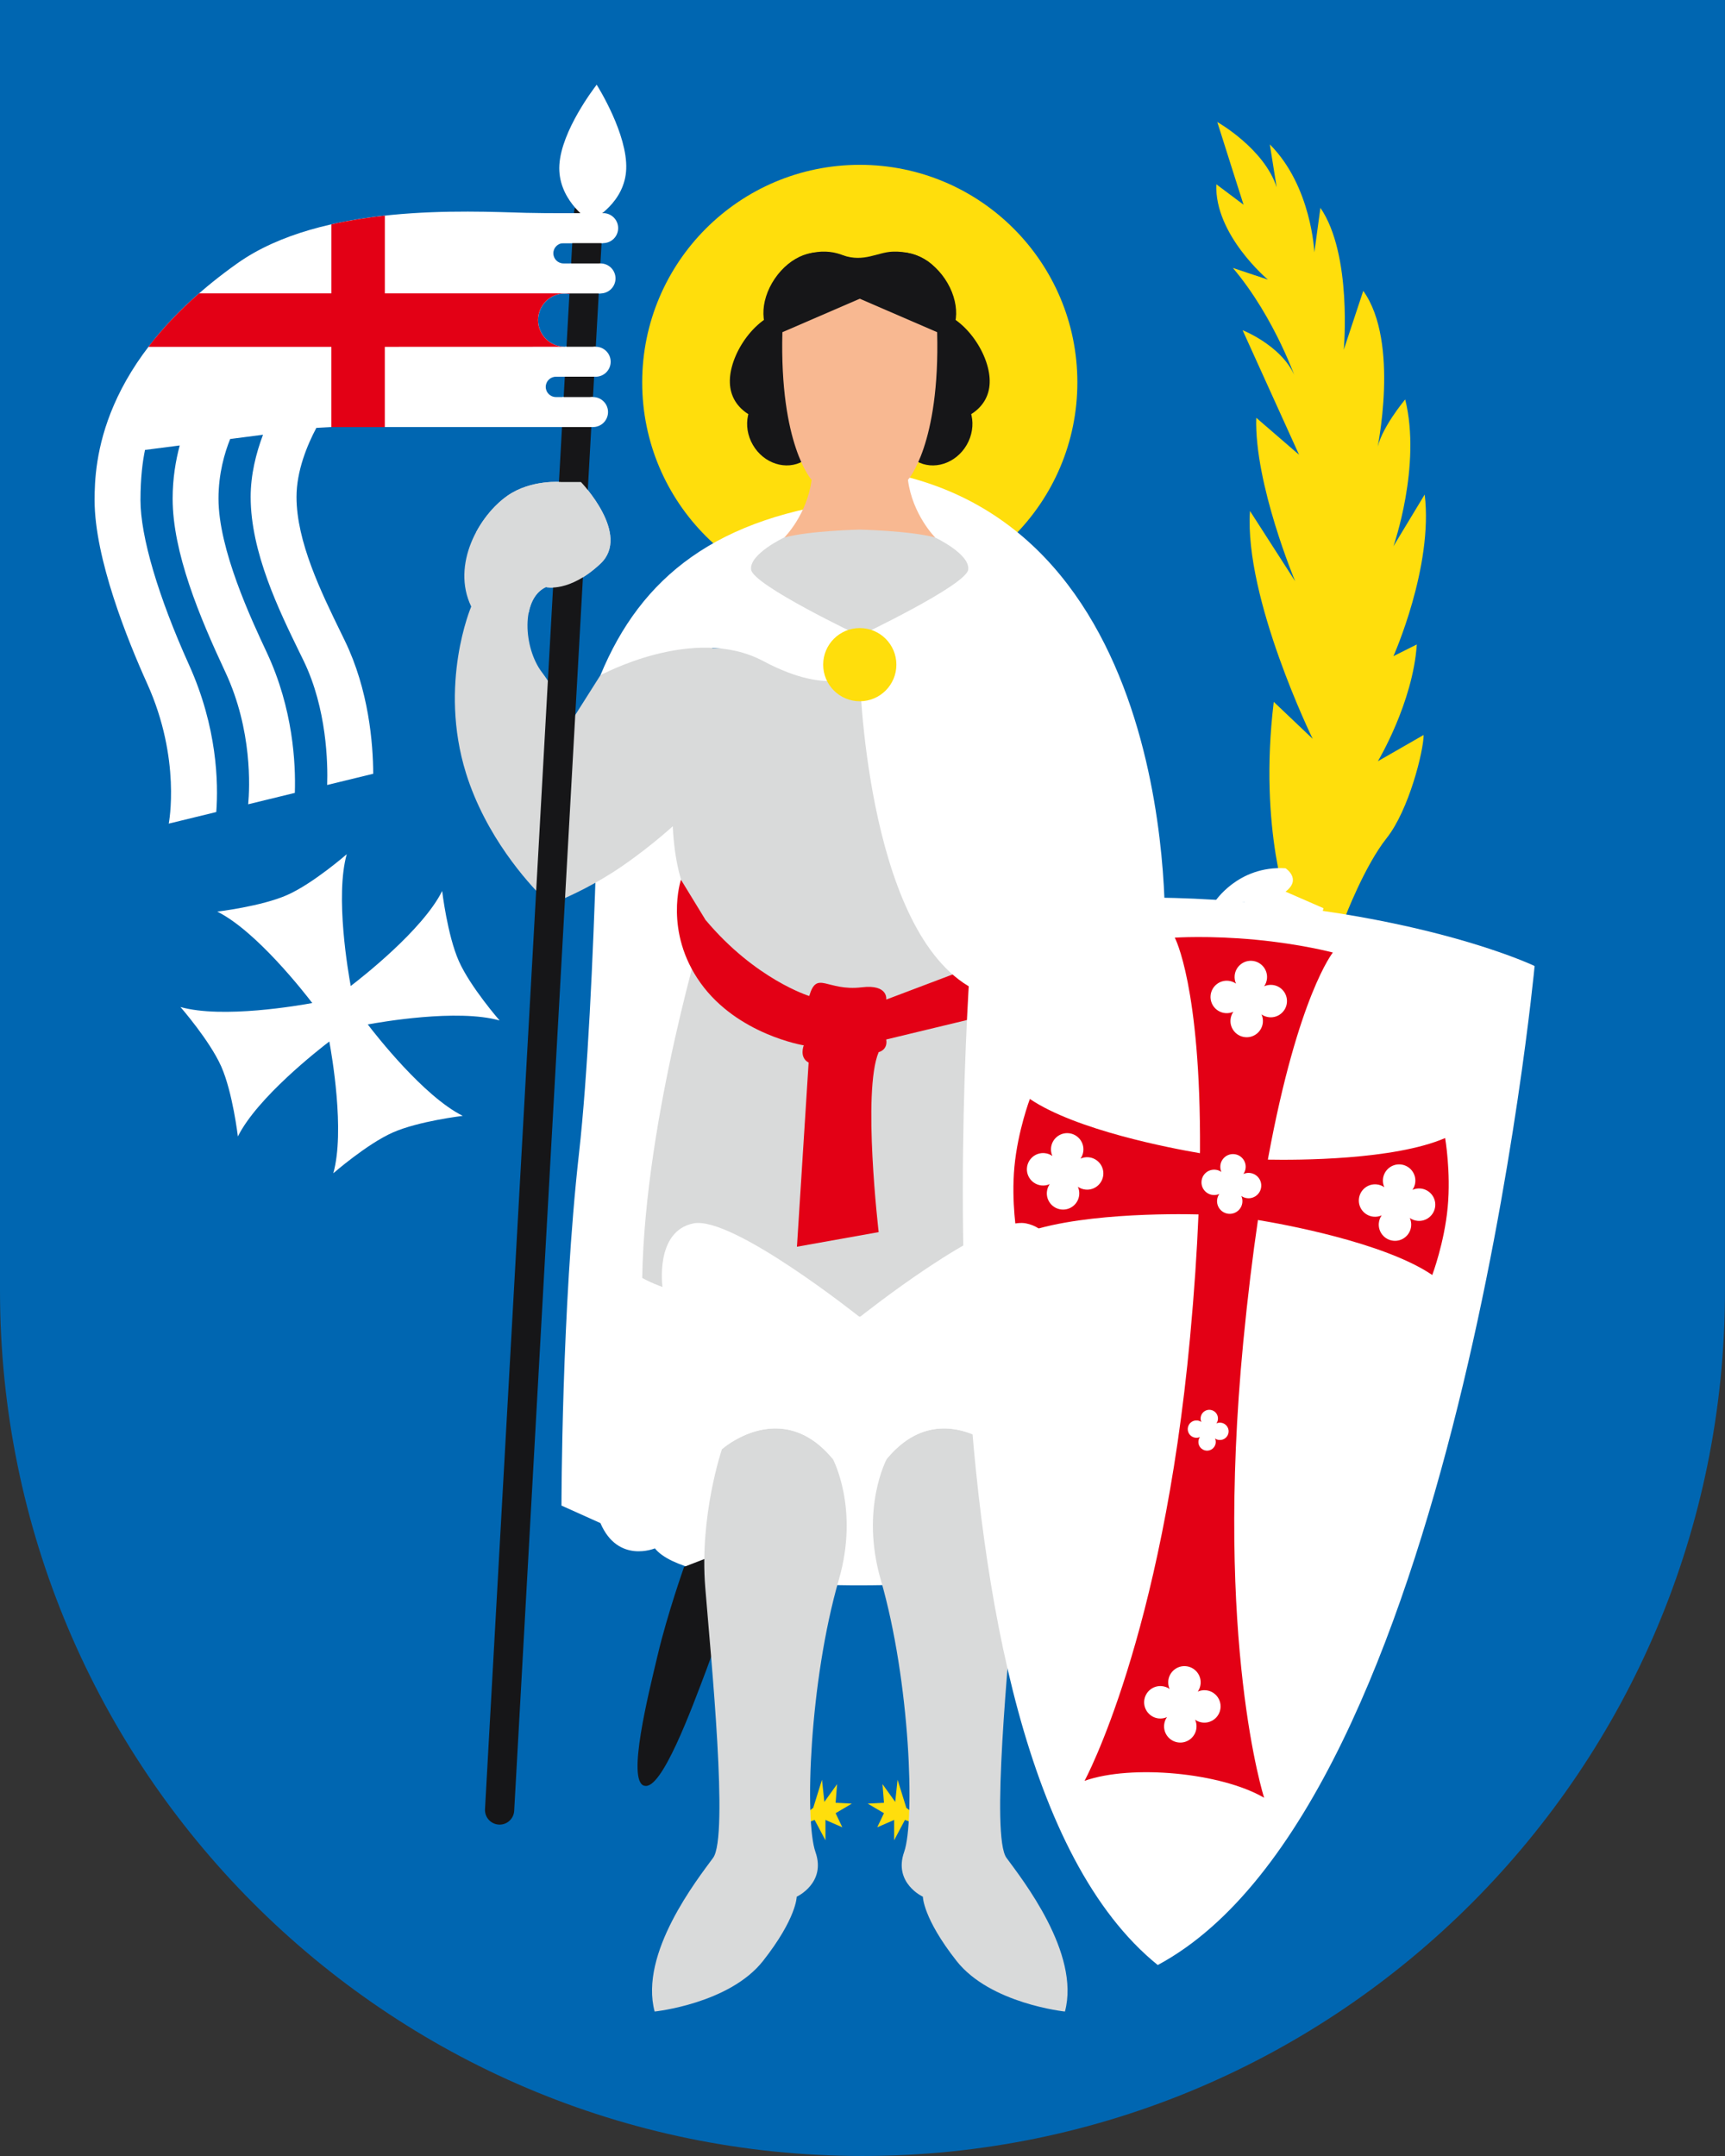 <svg version="1.1" id="Ebene_1" xmlns="http://www.w3.org/2000/svg" x="0" y="0" viewBox="0 0 56.693 70.866" style="enable-background:new 0 0 56.693 70.866" xml:space="preserve"><rect x="0" y="0" width="56.693" height="70.866" fill="#333333" stroke="none"/><style>.st1{fill:#ffde0c}.st2{fill:#d9dada}.st3{fill:#fff}.st4{fill:#e30015}.st5{fill:#161618}</style><path d="M56.693 0H0v42.421c0 15.71 12.691 28.445 28.346 28.445s28.346-12.735 28.346-28.445V0z" style="fill:#0066b1"/><circle class="st1" cx="28.257" cy="12.569" r="7.151"/><path class="st2" d="M32.775 19.05c-1.295-2.335-4.517-2.04-4.517-2.04s-3.222-.295-4.517 2.04 4.517 2.636 4.517 2.636 5.812-.302 4.517-2.636z"/><path class="st3" d="M37.503 37.91c-.576-5.117-.669-13.692-.669-13.692l-8.555-3.322h-.026l-8.52 1.3s-.128 10.597-.704 15.714-.576 11.577-.576 11.577l1.28.576c.576 1.343 1.79.831 1.79.831.995 1.244 6.441 1.218 6.743 1.215.296.002 5.748.029 6.743-1.215 0 0 1.214.512 1.79-.831l1.28-.576c-.001 0-.001-6.46-.576-11.577z"/><path class="st2" d="m19.732 22.196-1.28 2.022s.277-.916-.64-2.119c-.607-.796-.704-2.418.128-2.802 0 0 .769.192 1.791-.768 1.023-.959-.64-2.686-.64-2.686h-.64s-.992-.092-1.77.448c-.938.651-1.858 2.269-1.194 3.646 0 0-1.087 2.537-.171 5.479.647 2.076 2.027 3.594 2.547 4.112.122.122.305.158.464.093.409-.169 1.246-.549 2.127-1.156 1.042-.719 1.79-1.428 1.79-1.428l1.489-7.316-4.001 2.475z"/><path class="st3" d="M10.898 14.037h7.992l.064-.986h-.46l-.002-.003v.003h-.222c-.185 0-.334-.15-.334-.334 0-.185.15-.334.334-.334h.728l.064-.985s-.309-.001-.5-.001c-.484 0-.876-.392-.876-.876s.392-.876.876-.876h.613l.064-.986h-.719c-.185 0-.334-.15-.334-.334 0-.185.15-.334.334-.334H19.283l.064-.986s-1.328.011-2.053-.009c-1.95-.053-6.71-.317-9.498 1.663-4.548 3.23-4.687 6.566-4.687 7.782 0 1.917 1.084 4.603 1.73 6.033 1.12 2.482.71 4.58.707 4.598l1.562-.381c.071-.953.034-2.778-.895-4.837-1.014-2.247-1.596-4.22-1.596-5.413 0-.751.074-1.295.149-1.652l1.141-.147c-.133.495-.233 1.085-.233 1.746 0 1.768.877 3.877 1.734 5.707.889 1.904.799 3.794.749 4.341l1.533-.374c.032-.978-.06-2.768-.917-4.605-.517-1.103-1.592-3.398-1.592-5.069 0-.825.203-1.511.384-1.959l1.079-.139c-.227.602-.406 1.309-.406 2.044 0 1.819.934 3.733 1.616 5.13.042.086.083.17.123.252.768 1.582.799 3.381.776 4.086l1.513-.369c-.005-1.001-.146-2.752-.934-4.375-.04-.083-.082-.168-.124-.255-.652-1.336-1.463-2.998-1.463-4.469 0-.861.355-1.71.652-2.27l.501-.027z"/><path class="st2" d="M33.323 30.235c2.175-1.727.446-8.93.446-8.93H22.746s-1.729 7.203.446 8.93c0 0-1.994 6.46-2.085 11.769 0 0 1.523.895 2.891.384 1.368-.512 1.779.895 4.258.895h.002c2.479-.001 2.89-1.407 4.258-.895 1.368.512 2.891-.384 2.891-.384-.09-5.309-2.084-11.769-2.084-11.769z"/><path class="st4" d="M28.324 32.452c-1.162.139-1.473-.578-1.728.286 0 0-1.768-.542-3.41-2.503l-.806-1.319s-.569 1.703.646 3.397c1.215 1.695 3.39 2.047 3.39 2.047s-.16.397.16.566l-.384 6.053 2.686-.48s-.544-4.637 0-5.916c0 0 .305-.064.249-.416l2.789-.672V31.8l-2.789 1.055c0 .002.079-.508-.803-.403z"/><path class="st3" d="M15.08 31.59c-.377-.85-.548-2.303-.548-2.303-.641 1.287-2.673 2.868-3.005 3.122-.076-.411-.521-2.947-.131-4.332 0 0-1.103.962-1.952 1.339-.85.377-2.303.548-2.303.548 1.287.641 2.868 2.673 3.122 3.005-.411.076-2.947.521-4.332.131 0 0 .962 1.103 1.339 1.952.377.85.548 2.303.548 2.303.641-1.287 2.673-2.868 3.005-3.122.076.411.521 2.947.131 4.332 0 0 1.103-.962 1.952-1.339.85-.377 2.303-.548 2.303-.548-1.287-.641-2.868-2.673-3.122-3.005.411-.076 2.947-.521 4.332-.131 0 0-.962-1.102-1.339-1.952z"/><path class="st5" d="M16.42 59.974c-.009 0-.018 0-.027-.001-.265-.015-.468-.242-.453-.507l2.924-52.488c.015-.265.242-.468.507-.453.265.015.468.242.453.507L16.899 59.52c-.014.256-.226.454-.479.454z"/><circle class="st3" cx="19.823" cy="7.498" r=".493"/><path class="st3" d="M19.823 7.005h-.997l-.378.986h1.375z"/><circle class="st3" cx="19.736" cy="9.152" r=".493"/><path class="st3" d="M19.736 8.659h-.997l-.378.986h1.375z"/><circle class="st3" cx="19.577" cy="11.89" r=".493"/><path class="st3" d="M19.577 11.397h-.996l-.379.985h1.375z"/><circle class="st3" cx="19.49" cy="13.544" r=".493"/><path class="st3" d="M19.49 13.051h-.997l-.378.986h1.375z"/><path class="st4" d="M18.56 11.397c-.484 0-.876-.392-.876-.876s.392-.876.876-.876c.052 0 .104.005.154.014l.001-.016h-6.067V7.087c-.584.064-1.176.156-1.757.287v2.269H6.542c-.681.594-1.227 1.185-1.665 1.757h6.013v2.638H12.647V11.4l5.933-.002v-.001h-.02z"/><path class="st3" d="M19.612 2.788v-.005l-.002.002-.002-.002v.005c-.068.089-1.158 1.502-1.224 2.635-.064 1.095.885 1.761 1.008 1.842 0 0 .002.006.006.004.004.003.007.004.007.004v-.008c.13-.066 1.136-.617 1.176-1.714.042-1.134-.908-2.666-.969-2.763z"/><path class="st2" d="M15.653 17.485c.105 1.176.781 2.17 1.724 2.652.074-.381.254-.696.565-.839 0 0 .769.192 1.791-.768 1.023-.959-.64-2.686-.64-2.686h-.64s-.992-.092-1.77.448c-.382.264-.76.689-1.03 1.193z"/><path class="st5" d="m23.514 51.127-.04-.009-.991.384s-.544 1.535-.863 2.878c-.32 1.343-1.023 4.157-.448 4.317l.001-.003c.567.185 1.561-2.536 2.049-3.826.487-1.292.897-2.868.897-2.868l-.605-.873z"/><path class="st1" d="m26.503 59.593.224-.171.288-.924.078.729.418-.583-.048.612.533.028-.533.314.22.464-.554-.242v.668l-.356-.668-.27.1z"/><path class="st2" d="M23.881 47.513c-.051.039-.102.078-.154.12 0 0-.741 2.175-.549 4.541.192 2.367.774 8.187.259 8.891-.515.704-2.434 3.134-1.922 5.053 0 0 2.455-.256 3.562-1.663s1.107-2.111 1.107-2.111.976-.448.616-1.471c-.36-1.023-.2-5.597.77-8.954.677-2.342-.2-3.966-.2-3.966-1.409-1.705-2.997-.794-3.489-.44z"/><g><path class="st1" d="m30.011 59.593-.224-.171-.288-.924-.077.729-.418-.583.048.612-.533.028.533.314-.221.464.555-.242v.668l.355-.668.27.1z"/><path class="st2" d="M32.634 47.513c.051.039.102.078.154.12 0 0 .741 2.175.549 4.541-.192 2.367-.774 8.187-.259 8.891.515.704 2.434 3.134 1.922 5.053 0 0-2.455-.256-3.562-1.663-1.107-1.407-1.107-2.111-1.107-2.111s-.976-.448-.616-1.471c.36-1.023.2-5.597-.77-8.954-.677-2.342.2-3.966.2-3.966 1.408-1.705 2.996-.794 3.489-.44z"/></g><path class="st1" d="M41.958 6.154c-.416-1.279-1.951-2.143-1.951-2.143.16.512.863 2.718.863 2.718l-.895-.672c-.064 1.663 1.695 3.134 1.695 3.134l-1.151-.384c1.407 1.663 2.111 3.774 2.111 3.774-.32-1.151-1.791-1.727-1.791-1.727l1.855 4.093-1.407-1.215c-.064 2.175 1.279 5.373 1.279 5.373l-1.485-2.31c-.192 2.878 2.061 7.49 2.061 7.49l-1.279-1.215c-.512 4.221.512 6.876.512 6.876l1.823.224s.64-1.695 1.375-2.622c.736-.927 1.215-2.878 1.215-3.39l-1.503.863s1.151-1.919 1.279-3.838l-.768.384s1.315-2.946 1.027-5.312l-1.027 1.699s.927-2.637.387-4.825c0 0-.835.988-.931 1.691 0 0 .768-3.564-.448-5.259l-.64 1.933s.284-3.127-.768-4.662l-.199 1.464s-.089-2.175-1.464-3.55l.225 1.408z"/><g><path class="st3" d="M50.356 31.715c-.018-.008-.04-.018-.064-.028-.098-.042-.245-.103-.439-.179-.049-.019-.1-.038-.155-.059-.055-.02-.112-.042-.173-.064-.666-.242-1.691-.571-3.061-.887-.062-.014-.125-.029-.189-.043-1.337-.301-2.987-.587-4.937-.77-1.95-.184-3.624-.211-4.994-.165-.065.002-.13.005-.194.007-1.405.056-2.473.187-3.173.301-.064.01-.124.02-.182.03-.057.01-.112.02-.163.029-.205.037-.36.07-.465.093-.026.006-.049.011-.068.016-.059.014-.089.022-.089.022s-2.597 27.59 6.04 34.571c9.789-5.246 12.386-32.836 12.386-32.836s-.025-.014-.08-.038z"/><path class="st4" d="M41.343 40.101c.75.123 4.127.723 5.729 1.807 0 0 .397-1.052.507-2.223.11-1.17-.084-2.278-.084-2.278-1.683.725-4.851.727-5.825.709l.013-.079c.983-5.322 2.122-6.728 2.122-6.728s-1.039-.279-2.552-.422-2.643-.067-2.643-.067.857 1.593.829 7.005l-.002.08c-.96-.164-4.072-.757-5.59-1.783 0 0-.397 1.053-.507 2.223-.11 1.17.084 2.278.084 2.278 1.776-.765 5.205-.725 5.965-.706-.049 1.195-.137 2.534-.276 4.033-.913 9.892-3.469 14.585-3.469 14.585 1.545-.547 4.486-.27 5.902.556 0 0-1.635-5.087-.686-14.976.145-1.498.309-2.83.483-4.014z"/><path class="st3" d="M41.814 32.374c-.095-.009-.186.008-.267.044.051-.073.084-.159.093-.254.028-.293-.188-.553-.481-.581s-.553.188-.581.481c-.009.095.008.186.044.267-.073-.051-.159-.084-.254-.093-.293-.028-.553.188-.581.481-.028.293.188.553.481.581.095.009.186-.008.267-.044-.051.073-.084.159-.093.254-.028.293.188.553.481.581s.553-.188.581-.481c.009-.095-.008-.186-.044-.267.073.051.159.084.254.093.293.028.553-.188.581-.481.027-.294-.188-.554-.481-.581zM40.121 46.763c-.051-.005-.099.004-.143.024.027-.039.045-.085.05-.136.015-.157-.101-.296-.257-.311-.157-.015-.296.101-.311.257-.005.051.004.099.024.143-.039-.027-.085-.045-.136-.05-.157-.015-.296.101-.311.257s.101.296.257.311c.051.005.099-.004.143-.024-.027.039-.045.085-.05.136-.015.157.101.296.257.311.157.015.296-.101.311-.257.005-.051-.004-.099-.024-.143.039.027.085.045.136.05.157.015.296-.101.311-.257.015-.157-.1-.296-.257-.311zM39.632 55.558c-.095-.009-.186.008-.267.044.051-.073.084-.159.093-.254.028-.293-.188-.553-.481-.581-.293-.028-.553.188-.581.481-.009.095.008.186.044.267-.073-.051-.159-.084-.254-.093-.293-.028-.553.188-.581.481-.028.293.188.553.481.581.095.009.186-.008.267-.044-.051.073-.084.159-.093.254-.028.293.188.553.481.581.293.028.553-.188.581-.481.009-.095-.008-.186-.044-.267.073.051.159.084.254.093.293.028.553-.188.581-.481.027-.294-.188-.554-.481-.581zM41.074 38.554c-.074-.007-.145.006-.209.034.04-.057.066-.124.073-.198.022-.229-.147-.433-.376-.454-.229-.022-.433.147-.454.376-.007.074.006.145.034.209-.057-.04-.124-.066-.199-.073-.229-.022-.433.147-.454.376-.022.229.147.433.376.454.074.007.145-.006.209-.034-.04.057-.066.124-.073.198-.022.229.147.433.376.454.229.022.433-.147.454-.376.007-.074-.006-.145-.034-.209.057.04.124.066.199.073.229.022.433-.147.454-.376.022-.229-.147-.432-.376-.454zM46.688 39.066c-.095-.009-.186.008-.267.044.051-.073.084-.159.093-.254.028-.293-.188-.553-.481-.581s-.553.188-.581.481c-.009.095.008.186.044.267-.073-.051-.159-.084-.254-.093-.293-.028-.553.188-.581.481-.028.293.188.553.481.581.095.009.186-.008.267-.044-.051.073-.084.159-.093.254-.028.293.188.553.481.581.293.028.553-.188.581-.481.009-.095-.008-.186-.044-.267.073.051.159.084.254.093.293.028.553-.188.581-.481s-.188-.553-.481-.581zM33.752 38.384c-.028.293.188.553.481.581.095.009.186-.008.267-.044-.051.073-.084.159-.093.254-.028.293.188.553.481.581s.553-.188.581-.481c.009-.095-.008-.186-.044-.267.073.051.159.084.254.093.293.028.553-.188.581-.481.028-.293-.188-.553-.481-.581-.095-.009-.186.008-.267.044.051-.073.084-.159.093-.254.028-.293-.188-.553-.481-.581-.293-.028-.553.188-.581.481-.009.095.008.186.044.267-.073-.051-.159-.084-.254-.093-.294-.028-.553.188-.581.481z"/></g><g><path class="st5" d="M27.314 12.483c-.261 1.004-1.188 1.632-2.071 1.403-.883-.229-1.453-.814-1.193-1.818.261-1.004 1.253-2.047 2.137-1.818.883.229 1.388 1.229 1.127 2.233z"/><ellipse transform="rotate(-30 25.756 14.038)" class="st5" cx="25.757" cy="14.037" rx="1.171" ry="1.29"/><path class="st5" d="M28.396 10.218c-.511.756-2.356 1.332-2.892.97-.535-.362-.555-1.269-.044-2.024.511-.756 1.36-1.075 1.896-.712.536.361 1.551 1.01 1.04 1.766zM29.2 12.483c.261 1.004 1.188 1.632 2.071 1.403.883-.229 1.453-.814 1.193-1.818s-1.253-2.047-2.137-1.818c-.883.229-1.387 1.229-1.127 2.233z"/><ellipse transform="rotate(-60 30.758 14.037)" class="st5" cx="30.758" cy="14.037" rx="1.29" ry="1.171"/><ellipse transform="rotate(-34.086 30.086 9.82)" class="st5" cx="30.084" cy="9.819" rx="1.171" ry="1.652"/><ellipse transform="rotate(-2.563 27.049 9.316)" class="st5" cx="27.042" cy="9.315" rx="1.357" ry="1.045"/><path class="st5" d="M31.003 9.446c.031.689-.669 1.279-1.564 1.32s-1.645-.486-1.676-1.174c-.014-.306-.36-1.303-.055-1.199.688.234 1.122-.099 1.619-.121.894-.04 1.645.485 1.676 1.174z"/></g><path class="st3" d="m28.279 15.396 2.453 2.271s1.153.544 1.089 1.055-3.568 2.175-3.568 2.175-3.504-1.663-3.568-2.175 1.089-1.055 1.089-1.055l2.453-1.226c-4.663.532-7.16 2.516-8.494 5.756 0 0 3.07-1.684 5.352-.468s3.168.371 3.168.371.183 8.263 3.57 10.31c3.387 2.047 6.457-1.535 6.457-1.535s.656-14.264-10.001-15.479z"/><circle class="st1" cx="28.257" cy="21.847" r="1.203"/><path class="st3" d="M34.738 42.307s.262-1.839-1.018-2.095c-1.279-.256-5.451 3.07-5.451 3.07h-.026s-4.171-3.326-5.451-3.07c-1.279.256-1.018 2.095-1.018 2.095l-.262 3.918s1.802-.256 2.212 1.407c0 0 1.951-1.727 3.643.32h1.775c1.692-2.047 3.643-.32 3.643-.32.413-1.663 2.215-1.407 2.215-1.407l-.262-3.918z"/><path d="m30.8 10.919-2.543-1.1-2.543 1.1c-.096 3.703.96 4.854.96 4.854-.15 1.151-.896 1.894-.896 1.894.831-.224 2.479-.259 2.479-.259s1.648.036 2.479.259c0 0-.746-.743-.896-1.894 0 0 1.056-1.152.96-4.854z" style="fill:#f8b891"/><path class="st3" d="M39.915 29.654s.768-1.21 2.335-1.114c0 0 .544.352 0 .768l1.247.544s-.16.895-1.247.768c-1.087-.128-1.343-.965-1.343-.965h-.992z"/></svg>
